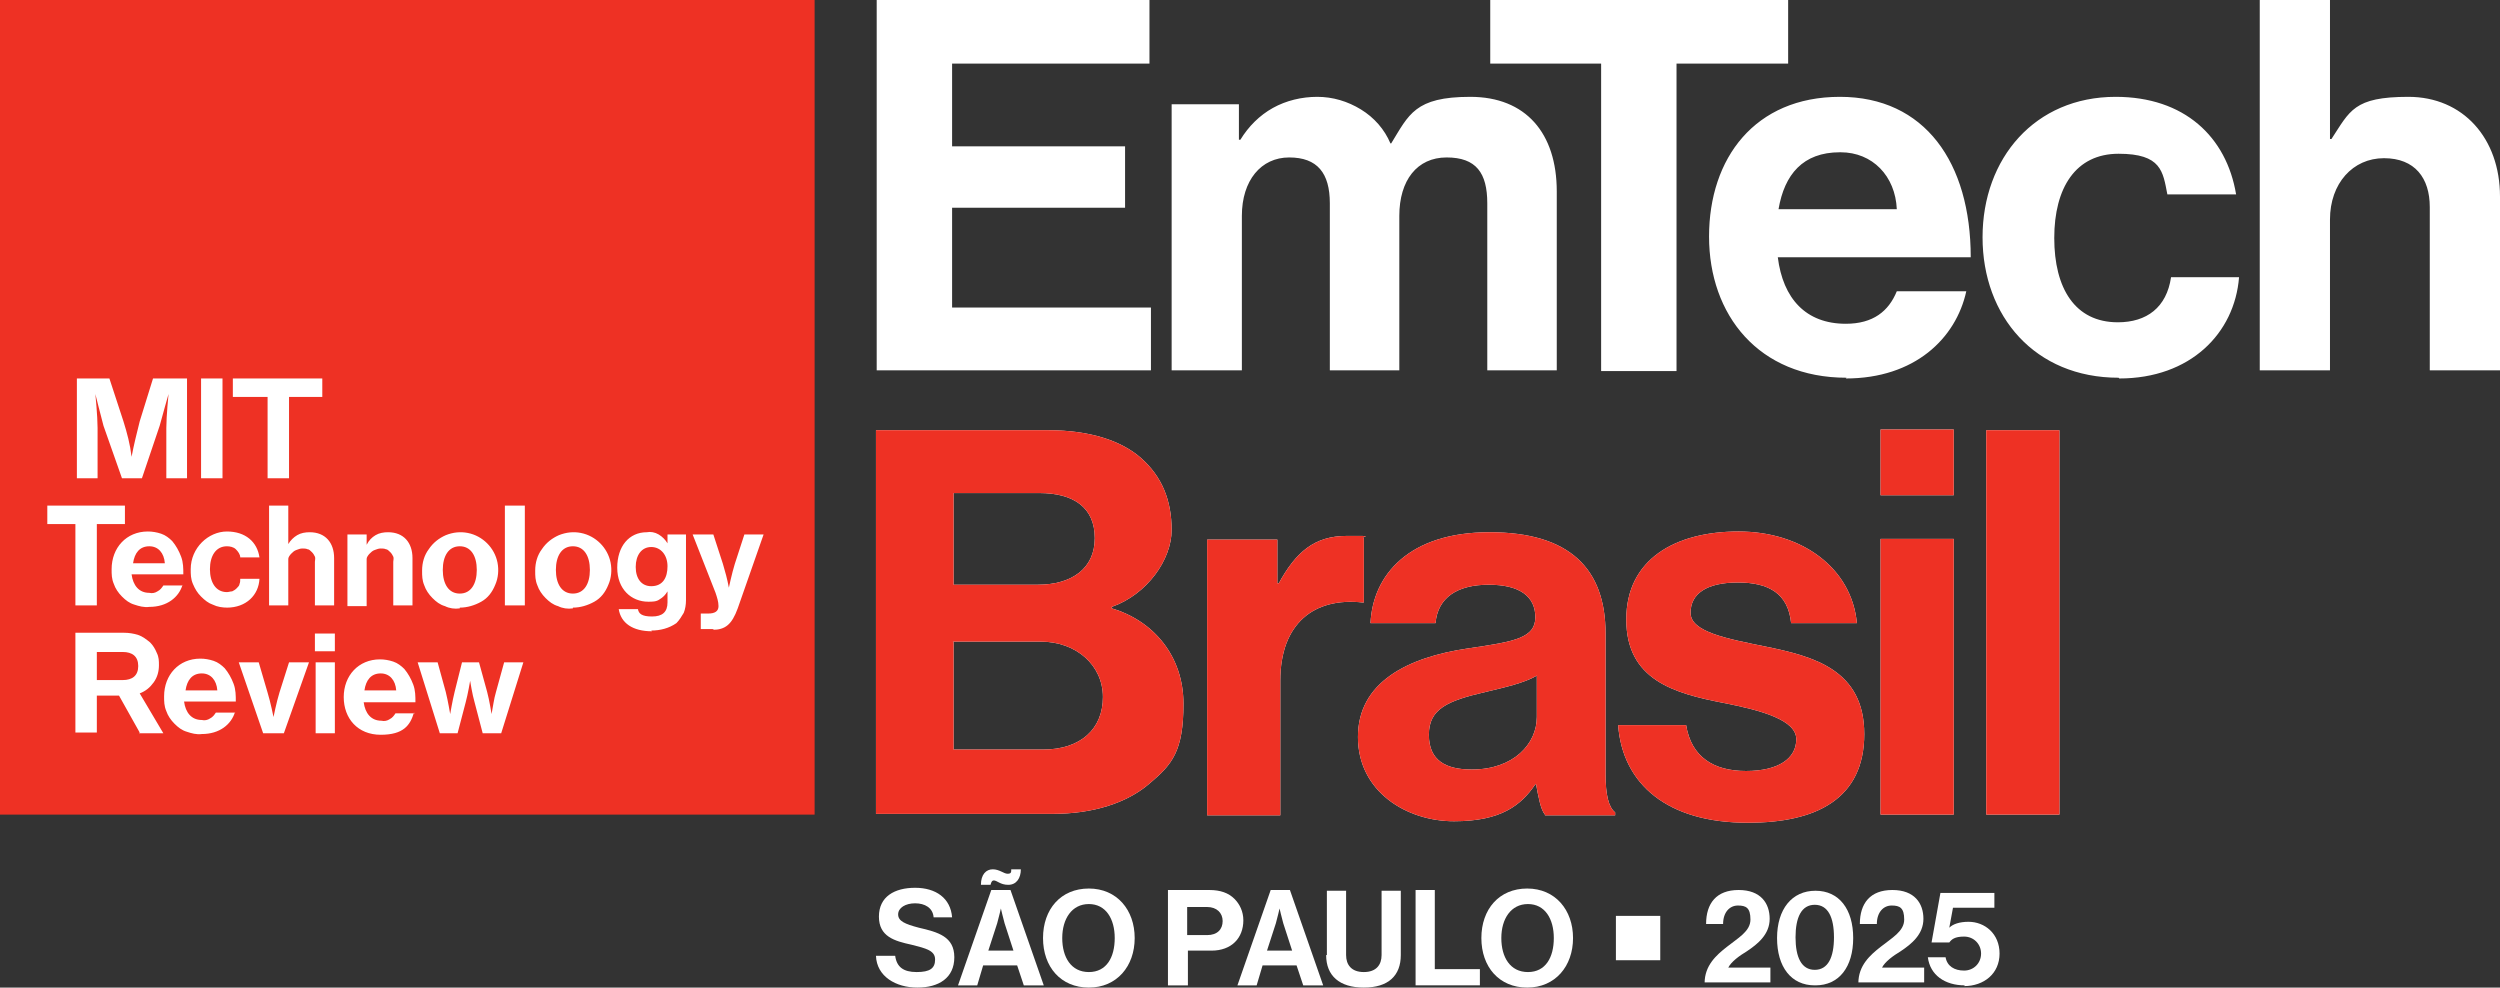 <?xml version="1.0" encoding="UTF-8"?>
<svg id="Camada_1" xmlns="http://www.w3.org/2000/svg" version="1.1" viewBox="0 0 338.2 133.6">
  <rect x="0" y="0" width="338.2" height="133.6" fill="#333333" stroke="none"/>
  <!-- Generator: Adobe Illustrator 29.6.1, SVG Export Plug-In . SVG Version: 2.1.1 Build 9)  -->
  <defs>
    <style>
      .st0 {
        fill: #fff;
      }

      .st1 {
        fill: #ee3124;
      }
    </style>
  </defs>
  <path class="st1" d="M110.2,0H0v110.2h110.2V0Z"/>
  <path class="st0" d="M59.4,99.2h2.5l1.1-4.2c.3-1.1.6-2.9.6-2.9,0,0,.3,1.9.6,2.9l1.1,4.2h2.5l3-9.6h-2.6l-1.1,4c-.3,1-.4,2-.6,3h0s-.3-1.9-.6-3l-1.1-4h-2.3l-1,4c-.3,1.2-.6,3-.6,3,0,0-.3-1.8-.6-3l-1.1-4h-2.7l3,9.6ZM56.1,96.5h-2.6c-.2.3-.4.6-.8.8-.3.2-.7.3-1.1.2-1.4,0-2.2-1-2.4-2.5h7c0-.8,0-1.6-.3-2.4-.3-.8-.7-1.5-1.2-2.1-.4-.4-.9-.8-1.5-1-.6-.2-1.2-.3-1.8-.3-2.9,0-4.9,2.2-4.9,5.1s1.9,5.1,5,5.1,4-1.3,4.5-3M51.5,91.1c1.2,0,2,.9,2.1,2.3h-4.3c.2-1.4.9-2.3,2.2-2.3M42.6,88.1h2.7v-2.4h-2.7v2.4ZM42.6,99.2h2.7v-9.6h-2.6v9.6ZM35.5,99.2h2.9l3.4-9.6h-2.7l-1.3,4.1c-.4,1.3-.8,3.3-.8,3.3h0s-.4-2-.8-3.3l-1.2-4.1h-2.7l3.3,9.6ZM31.8,96.4h-2.6c-.2.3-.4.6-.8.8-.3.2-.7.3-1.1.2-1.4,0-2.2-1-2.4-2.5h7c0-.8,0-1.6-.3-2.4-.3-.8-.7-1.5-1.2-2.1-.4-.4-.9-.8-1.5-1-.6-.2-1.2-.3-1.8-.3-2.9,0-4.9,2.2-4.9,5.1,0,.7,0,1.3.3,2,.2.6.6,1.2,1.1,1.7.5.5,1,.9,1.7,1.1.6.2,1.3.4,2,.3,2.4,0,4-1.3,4.5-3M27.3,91.1c1.2,0,2,.9,2.1,2.3h-4.3c.2-1.4.9-2.3,2.2-2.3M18.8,99.2h3.3l-3.2-5.4c.8-.3,1.4-.8,1.9-1.5.5-.7.7-1.5.7-2.3,0-.6,0-1.1-.3-1.7-.2-.5-.5-1-.9-1.4-.5-.4-1-.8-1.6-1-.6-.2-1.3-.3-1.9-.3h-6.6v13.5h2.9v-5h3l2.8,5ZM13.1,88.2h3.5c1.3,0,2.1.6,2.1,1.9s-.8,1.9-2.1,1.9h-3.5v-3.7ZM96.4,85.2c1.7,0,2.6-.7,3.4-2.9l3.5-10h-2.6l-1.3,4c-.4,1.3-.8,3.2-.8,3.2h0c-.2-1.1-.5-2.2-.8-3.2l-1.3-4h-2.8l3.1,7.9c.2.6.4,1.2.4,1.8,0,.7-.5,1-1.4,1-.3,0-.6,0-.9,0h-.1v2.1c0,0,1.7,0,1.8,0M88.1,85.3c1.2,0,2.4-.3,3.4-1,.4-.4.7-.9,1-1.4.2-.5.3-1.1.3-1.7v-8.9h-2.5v1.2c-.3-.5-.7-.9-1.2-1.2-.5-.3-1.1-.4-1.6-.3-2.4,0-4,1.9-4,4.8s1.9,4.6,4.2,4.6c.5,0,1.1,0,1.5-.3.5-.3.8-.6,1.1-1.1h0c0,.3,0,.8,0,1.3v.2c0,1.3-.7,1.9-2.1,1.9s-1.8-.4-1.9-1h-2.6c.3,1.9,1.9,3,4.5,3M88.1,79.3c-1.3,0-2.1-1-2.1-2.6s.8-2.7,2.1-2.7,2.2,1.1,2.2,2.6-.6,2.7-2.2,2.7M77.5,82.2c1,0,2-.3,2.9-.8.9-.5,1.5-1.3,1.9-2.3.4-.9.5-2,.3-3-.2-1-.7-1.9-1.4-2.6-.7-.7-1.6-1.2-2.6-1.4-1-.2-2-.1-3,.3-.9.4-1.7,1-2.3,1.9-.6.8-.9,1.8-.9,2.9,0,.7,0,1.3.3,2,.2.6.6,1.2,1.1,1.7.5.5,1,.9,1.7,1.1.6.3,1.3.4,2,.3M77.5,80.3c-1.5,0-2.3-1.3-2.3-3.2s.8-3.2,2.3-3.2,2.3,1.3,2.3,3.2-.8,3.2-2.3,3.2ZM68.5,81.9h2.5v-13.5h-2.7v13.5ZM62.2,82.2c1,0,2-.3,2.9-.8.9-.5,1.5-1.3,1.9-2.3.4-.9.5-2,.3-3-.2-1-.7-1.9-1.4-2.6-.7-.7-1.6-1.2-2.6-1.4-1-.2-2-.1-3,.3-.9.4-1.7,1-2.3,1.9-.6.8-.9,1.8-.9,2.9,0,.7,0,1.3.3,2,.2.6.6,1.2,1.1,1.7.5.5,1,.9,1.7,1.1.6.3,1.3.4,2,.3M62.2,80.3c-1.5,0-2.3-1.3-2.3-3.2s.8-3.2,2.3-3.2,2.3,1.3,2.3,3.2-.8,3.2-2.3,3.2ZM49.6,76.4c0-.3,0-.6,0-.8s.2-.5.4-.7.4-.4.7-.5.5-.2.8-.2c.2,0,.5,0,.7.1.2,0,.4.2.6.4.2.2.3.4.4.6s0,.5,0,.7v5.9h2.6v-6.4c0-2.1-1.2-3.5-3.3-3.5-.6,0-1.2.1-1.7.4-.5.3-.9.7-1.2,1.3h0v-1.4h-2.6v9.7h2.6v-5.5ZM39,76.4c0-.3,0-.6,0-.8s.2-.5.4-.7c.2-.2.4-.4.7-.5.3-.1.5-.2.8-.2.2,0,.5,0,.7.1.2,0,.4.2.6.4.2.2.3.4.4.6s0,.5,0,.7v5.9h2.6v-6.4c0-2.1-1.2-3.5-3.3-3.5-.6,0-1.2.1-1.7.4-.5.3-.9.7-1.2,1.2h0v-5.2h-2.6v13.5h2.6v-5.5ZM30.7,82.2c2.6,0,4.3-1.7,4.4-3.9h-2.6c0,.2,0,.5-.1.7,0,.2-.2.4-.4.6-.2.2-.4.3-.6.4-.2,0-.5.1-.7.1-1.5,0-2.3-1.3-2.3-3.1s.8-3.1,2.3-3.1c.4,0,.9.1,1.2.4.3.3.6.7.6,1.1h2.6c-.3-2.1-1.9-3.5-4.4-3.5s-4.9,2.2-4.9,5.1c0,.7,0,1.3.3,2s.6,1.2,1.1,1.7c.5.5,1,.9,1.6,1.1.6.3,1.3.4,2,.4M24.7,79.2h-2.6c-.2.3-.4.6-.8.8-.3.2-.7.3-1.1.2-1.4,0-2.2-1-2.4-2.5h7c0-.8,0-1.6-.3-2.4-.3-.8-.7-1.5-1.2-2.1-.4-.4-.9-.8-1.5-1s-1.2-.3-1.8-.3c-2.9,0-4.9,2.2-4.9,5.1,0,.7,0,1.3.3,2,.2.6.6,1.2,1.1,1.7.5.5,1,.9,1.7,1.1.6.2,1.3.4,2,.3,2.4,0,4-1.3,4.5-3M20.2,73.9c1.2,0,2,.9,2.1,2.3h-4.3c.2-1.4.9-2.3,2.2-2.3ZM16.9,70.9v-2.5H6.4v2.5h3.8v11h2.9v-11h3.8ZM43.6,53.7v-2.5h-12.1v2.5h4.7v11h2.9v-11h4.5ZM27.2,64.7h2.9v-13.5h-2.9v13.5ZM10.2,51.2h4.6l1.9,5.8c.5,1.6.9,3.1,1.1,4.8h0c.3-1.6.7-3.2,1.1-4.8l1.8-5.8h4.6v13.5h-2.8v-6.8c0-1.6.3-4.6.3-4.6h0s-.8,2.8-1.2,4.3l-2.4,7.1h-2.7l-2.5-7.1c-.4-1.5-1.1-4.3-1.1-4.3h0s.3,3,.3,4.6v6.8h-2.8v-13.5Z"/>
  <path class="st0" d="M315.2,0h-9.5v50.1h9.5v-20.4c0-4.9,3.1-8.3,7.3-8.3s6.2,2.7,6.2,6.6v22.1h9.5v-23.5c0-7.9-5-13.5-12.4-13.5s-7.9,1.9-10.4,5.7h-.2V0ZM286.7,51.2c9.6,0,15.6-6.1,16.2-13.7h-9.2c-.6,4.1-3.3,6.1-7.2,6.1-5.8,0-8.6-4.6-8.6-11.4s2.9-11.4,8.7-11.4,6,2.4,6.6,5.5h9.3c-1.3-7.8-7-13.2-16.3-13.2-10.9,0-18,8.3-18,19s7.1,19,18.4,19ZM249,20.6c4.3,0,7.4,3.2,7.6,7.7h-16c.8-4.7,3.3-7.7,8.3-7.7ZM249.7,51.2c9.3,0,14.9-5.4,16.3-11.8h-9.4c-1.1,2.7-3.2,4.4-6.9,4.4-5.4,0-8.5-3.4-9.2-9h26.1c0-12.8-6.2-21.7-17.7-21.7s-17.7,8.3-17.7,18.9,6.7,19.1,18.6,19.1M201.5,8.6h15.1v41.6h10.2V8.6h15.1V0h-40.3v8.6ZM158.6,50.1h9.4v-20.9c0-4.8,2.6-7.9,6.4-7.9s5.5,2.1,5.5,6.2v22.6h9.4v-20.9c0-4.8,2.4-7.9,6.4-7.9s5.5,2.1,5.5,6.2v22.6h9.4v-24.2c0-7.9-4.2-12.8-11.7-12.8s-8.3,2.4-10.7,6.3h-.1c-.8-1.9-2.2-3.5-4-4.6-1.8-1.1-3.8-1.7-5.9-1.7-2.1,0-4.2.5-6,1.5-1.8,1-3.3,2.5-4.4,4.3h-.2v-4.8h-9.1v36ZM118.6,50.1h37.1v-8.5h-26.9v-13.5h23.4v-8.3h-23.4v-11.2h26.7V0h-36.9v50.1Z"/>
  <path class="st0" d="M268.7,110.2v-52h9.9v52h-9.9Z"/>
  <path class="st1" d="M268.7,110.2v-52h9.9v52h-9.9Z"/>
  <path class="st0" d="M254.4,110.2v-37.3h9.9v37.3h-9.9ZM254.4,67v-8.9h9.9v8.9h-9.9Z"/>
  <path class="st1" d="M254.4,110.2v-37.3h9.9v37.3h-9.9ZM254.4,67v-8.9h9.9v8.9h-9.9Z"/>
  <path class="st0" d="M236.4,111.3c-10.8,0-16.9-5.2-17.5-13.2h9.2c.7,4.3,3.7,6.2,8.1,6.2s6.8-1.7,6.8-4.3-4.7-3.9-9.8-4.9c-6.7-1.3-13.2-3.1-13.2-11.3s6.7-11.9,15.2-11.9,15.3,4.9,16,12.4h-8.9c-.4-4-3-5.5-7.2-5.5s-6.4,1.5-6.4,4.1,4.9,3.5,10.3,4.6c6.3,1.3,13.2,3.1,13.2,11.8s-6.4,12-15.7,12Z"/>
  <path class="st1" d="M236.4,111.3c-10.8,0-16.9-5.2-17.5-13.2h9.2c.7,4.3,3.7,6.2,8.1,6.2s6.8-1.7,6.8-4.3-4.7-3.9-9.8-4.9c-6.7-1.3-13.2-3.1-13.2-11.3s6.7-11.9,15.2-11.9,15.3,4.9,16,12.4h-8.9c-.4-4-3-5.5-7.2-5.5s-6.4,1.5-6.4,4.1,4.9,3.5,10.3,4.6c6.3,1.3,13.2,3.1,13.2,11.8s-6.4,12-15.7,12Z"/>
  <path class="st0" d="M209,110.2c-.6-.7-.9-2.5-1.2-4.1h-.1c-1.9,2.8-4.6,5-11,5s-13-4-13-11.4,6.7-10.8,15-12c6.2-.9,9-1.4,9-4.2s-2.1-4.4-6.3-4.4-6.9,1.7-7.2,5.2h-8.8c.3-6.5,5.2-12.3,16.1-12.3s15.7,5,15.7,13.7v19c0,2.8.4,4.5,1.3,5.2v.4h-9.5ZM199.1,104.1c5.7,0,8.8-3.5,8.8-7.1v-5.6c-1.7,1-4.4,1.6-6.9,2.2-5.2,1.2-7.7,2.3-7.7,5.8s2.3,4.7,5.8,4.7Z"/>
  <path class="st1" d="M209,110.2c-.6-.7-.9-2.5-1.2-4.1h-.1c-1.9,2.8-4.6,5-11,5s-13-4-13-11.4,6.7-10.8,15-12c6.2-.9,9-1.4,9-4.2s-2.1-4.4-6.3-4.4-6.9,1.7-7.2,5.2h-8.8c.3-6.5,5.2-12.3,16.1-12.3s15.7,5,15.7,13.7v19c0,2.8.4,4.5,1.3,5.2v.4h-9.5ZM199.1,104.1c5.7,0,8.8-3.5,8.8-7.1v-5.6c-1.7,1-4.4,1.6-6.9,2.2-5.2,1.2-7.7,2.3-7.7,5.8s2.3,4.7,5.8,4.7Z"/>
  <path class="st0" d="M172.8,72.9v6h.2c2.3-4.2,4.8-6.4,9.2-6.4s1.7,0,2.3.3v8.7h-.2c-6.5-.7-11.1,2.8-11.1,10.6v18.2h-9.9v-37.3h9.5Z"/>
  <path class="st1" d="M172.8,72.9v6h.2c2.3-4.2,4.8-6.4,9.2-6.4s1.7,0,2.3.3v8.7h-.2c-6.5-.7-11.1,2.8-11.1,10.6v18.2h-9.9v-37.3h9.5Z"/>
  <path class="st0" d="M118.5,110.2v-52h23.3c5.6,0,9.9,1.4,12.6,3.8,2.8,2.5,4.1,5.7,4.1,9.7s-3.3,8.7-8.1,10.4v.2c5.7,1.7,9.7,6.5,9.7,12.9s-1.5,8.2-4.6,10.8c-3,2.6-7.6,4.1-13.1,4.1h-23.9ZM129,86.9v14.5h12.1c5.1,0,8.1-2.8,8.1-7.1s-3.6-7.5-8.4-7.5h-11.9ZM129,79.1h11.4c4.6,0,7.7-2.2,7.7-6.3s-2.8-6.1-7.5-6.1h-11.6v12.4Z"/>
  <path class="st1" d="M118.5,110.2v-52h23.3c5.6,0,9.9,1.4,12.6,3.8,2.8,2.5,4.1,5.7,4.1,9.7s-3.3,8.7-8.1,10.4v.2c5.7,1.7,9.7,6.5,9.7,12.9s-1.5,8.2-4.6,10.8c-3,2.6-7.6,4.1-13.1,4.1h-23.9ZM129,86.9v14.5h12.1c5.1,0,8.1-2.8,8.1-7.1s-3.6-7.5-8.4-7.5h-11.9ZM129,79.1h11.4c4.6,0,7.7-2.2,7.7-6.3s-2.8-6.1-7.5-6.1h-11.6v12.4Z"/>
  <rect class="st0" x="218.6" y="123.9" width="6" height="6"/>
  <path class="st0" d="M265.8,133.3c-2.7,0-4.7-1.4-5-3.8h2.4c.2,1.2,1.2,1.8,2.5,1.8s2.3-1,2.3-2.3-1-2.3-2.3-2.3-1.7.4-2,.8h-2.4l1.2-6.7h7.3v2h-5.6l-.5,2.7h0c.5-.5,1.4-.8,2.6-.8,2.2,0,4.2,1.6,4.2,4.3s-2.1,4.4-4.8,4.4Z"/>
  <path class="st0" d="M251.4,133c0-2.4,1.6-3.8,3-4.9,1.5-1.2,3.2-2.1,3.2-3.7s-.6-1.9-1.7-1.9-2,.9-2,2.5h-2.3c0-2.8,1.4-4.6,4.4-4.6s4.2,1.8,4.2,3.9-1.6,3.4-3.1,4.4c-1,.6-2.1,1.4-2.5,2.2h5.7v2h-8.9Z"/>
  <path class="st0" d="M245.5,133.3c-3.2,0-5.1-2.5-5.1-6.4s2-6.4,5.2-6.4,5.1,2.5,5.1,6.4-1.9,6.4-5.1,6.4ZM245.5,131.2c1.8,0,2.6-1.7,2.6-4.4s-.8-4.4-2.6-4.4-2.6,1.7-2.6,4.4.8,4.4,2.6,4.4Z"/>
  <path class="st0" d="M230.6,133c0-2.4,1.6-3.8,3-4.9,1.5-1.2,3.2-2.1,3.2-3.7s-.6-1.9-1.7-1.9-2,.9-2,2.5h-2.3c0-2.8,1.4-4.6,4.4-4.6s4.2,1.8,4.2,3.9-1.6,3.4-3.1,4.4c-1,.6-2.1,1.4-2.5,2.2h5.7v2h-8.9Z"/>
  <g>
    <path class="st0" d="M118.5,129.3h2.6c.2,1.5,1.1,2.2,2.9,2.2s2.5-.5,2.5-1.7-1.2-1.5-3.2-2c-2.3-.5-4.4-1.1-4.4-3.8s2.1-3.9,4.9-3.9,4.8,1.4,5,4h-2.5c-.1-1.3-1.2-1.9-2.5-1.9s-2.3.6-2.3,1.5.9,1.3,2.8,1.8c2.6.6,4.8,1.2,4.8,4s-2.1,4.1-5,4.1-5.5-1.5-5.6-4.3Z"/>
    <path class="st0" d="M134,120.4h2.7l4.5,12.9h-2.7l-.9-2.7h-4.6l-.8,2.7h-2.6l4.5-12.9ZM134.5,119.1c-.3,0-.4.2-.5.6h-1.3c0-1.4.7-2.1,1.6-2.1s1.5.6,2,.6.5-.2.5-.6h1.3c0,1.2-.6,2.1-1.7,2.1s-1.5-.6-2-.6ZM133.7,128.6h3.4l-1.2-3.7c-.2-.7-.5-2-.5-2h0s-.3,1.3-.5,2l-1.2,3.7Z"/>
    <path class="st0" d="M141.1,126.9c0-3.9,2.4-6.7,6.2-6.7s6.2,2.9,6.2,6.7-2.4,6.7-6.2,6.7-6.2-2.8-6.2-6.7ZM150.8,126.9c0-2.6-1.2-4.6-3.5-4.6s-3.6,2-3.6,4.6,1.2,4.6,3.6,4.6,3.5-2,3.5-4.6Z"/>
    <path class="st0" d="M157.9,120.4h5.7c1.5,0,2.6.4,3.4,1.2.7.7,1.2,1.7,1.2,2.9,0,2.4-1.6,4.1-4.3,4.1h-3.2v4.7h-2.7v-12.9ZM160.6,126.5h2.7c1.4,0,2.1-.8,2.1-1.9s-.8-1.9-2.1-1.9h-2.7v3.8Z"/>
    <path class="st0" d="M171.8,120.4h2.7l4.5,12.9h-2.7l-.9-2.7h-4.6l-.8,2.7h-2.6l4.5-12.9ZM171.4,128.6h3.4l-1.2-3.7c-.2-.7-.5-2-.5-2h0s-.3,1.3-.5,2l-1.2,3.7Z"/>
    <path class="st0" d="M179.5,129.2v-8.7h2.6v8.7c0,1.3.7,2.3,2.4,2.3s2.4-1,2.4-2.3v-8.7h2.6v8.7c0,2.8-1.7,4.4-5,4.4s-5.1-1.6-5.1-4.4Z"/>
    <path class="st0" d="M191.5,120.4h2.6v10.7h6.1v2.2h-8.7v-12.9Z"/>
    <path class="st0" d="M200.4,126.9c0-3.9,2.4-6.7,6.2-6.7s6.2,2.9,6.2,6.7-2.4,6.7-6.2,6.7-6.2-2.8-6.2-6.7ZM210.2,126.9c0-2.6-1.2-4.6-3.5-4.6s-3.6,2-3.6,4.6,1.2,4.6,3.6,4.6,3.5-2,3.5-4.6Z"/>
  </g>
</svg>